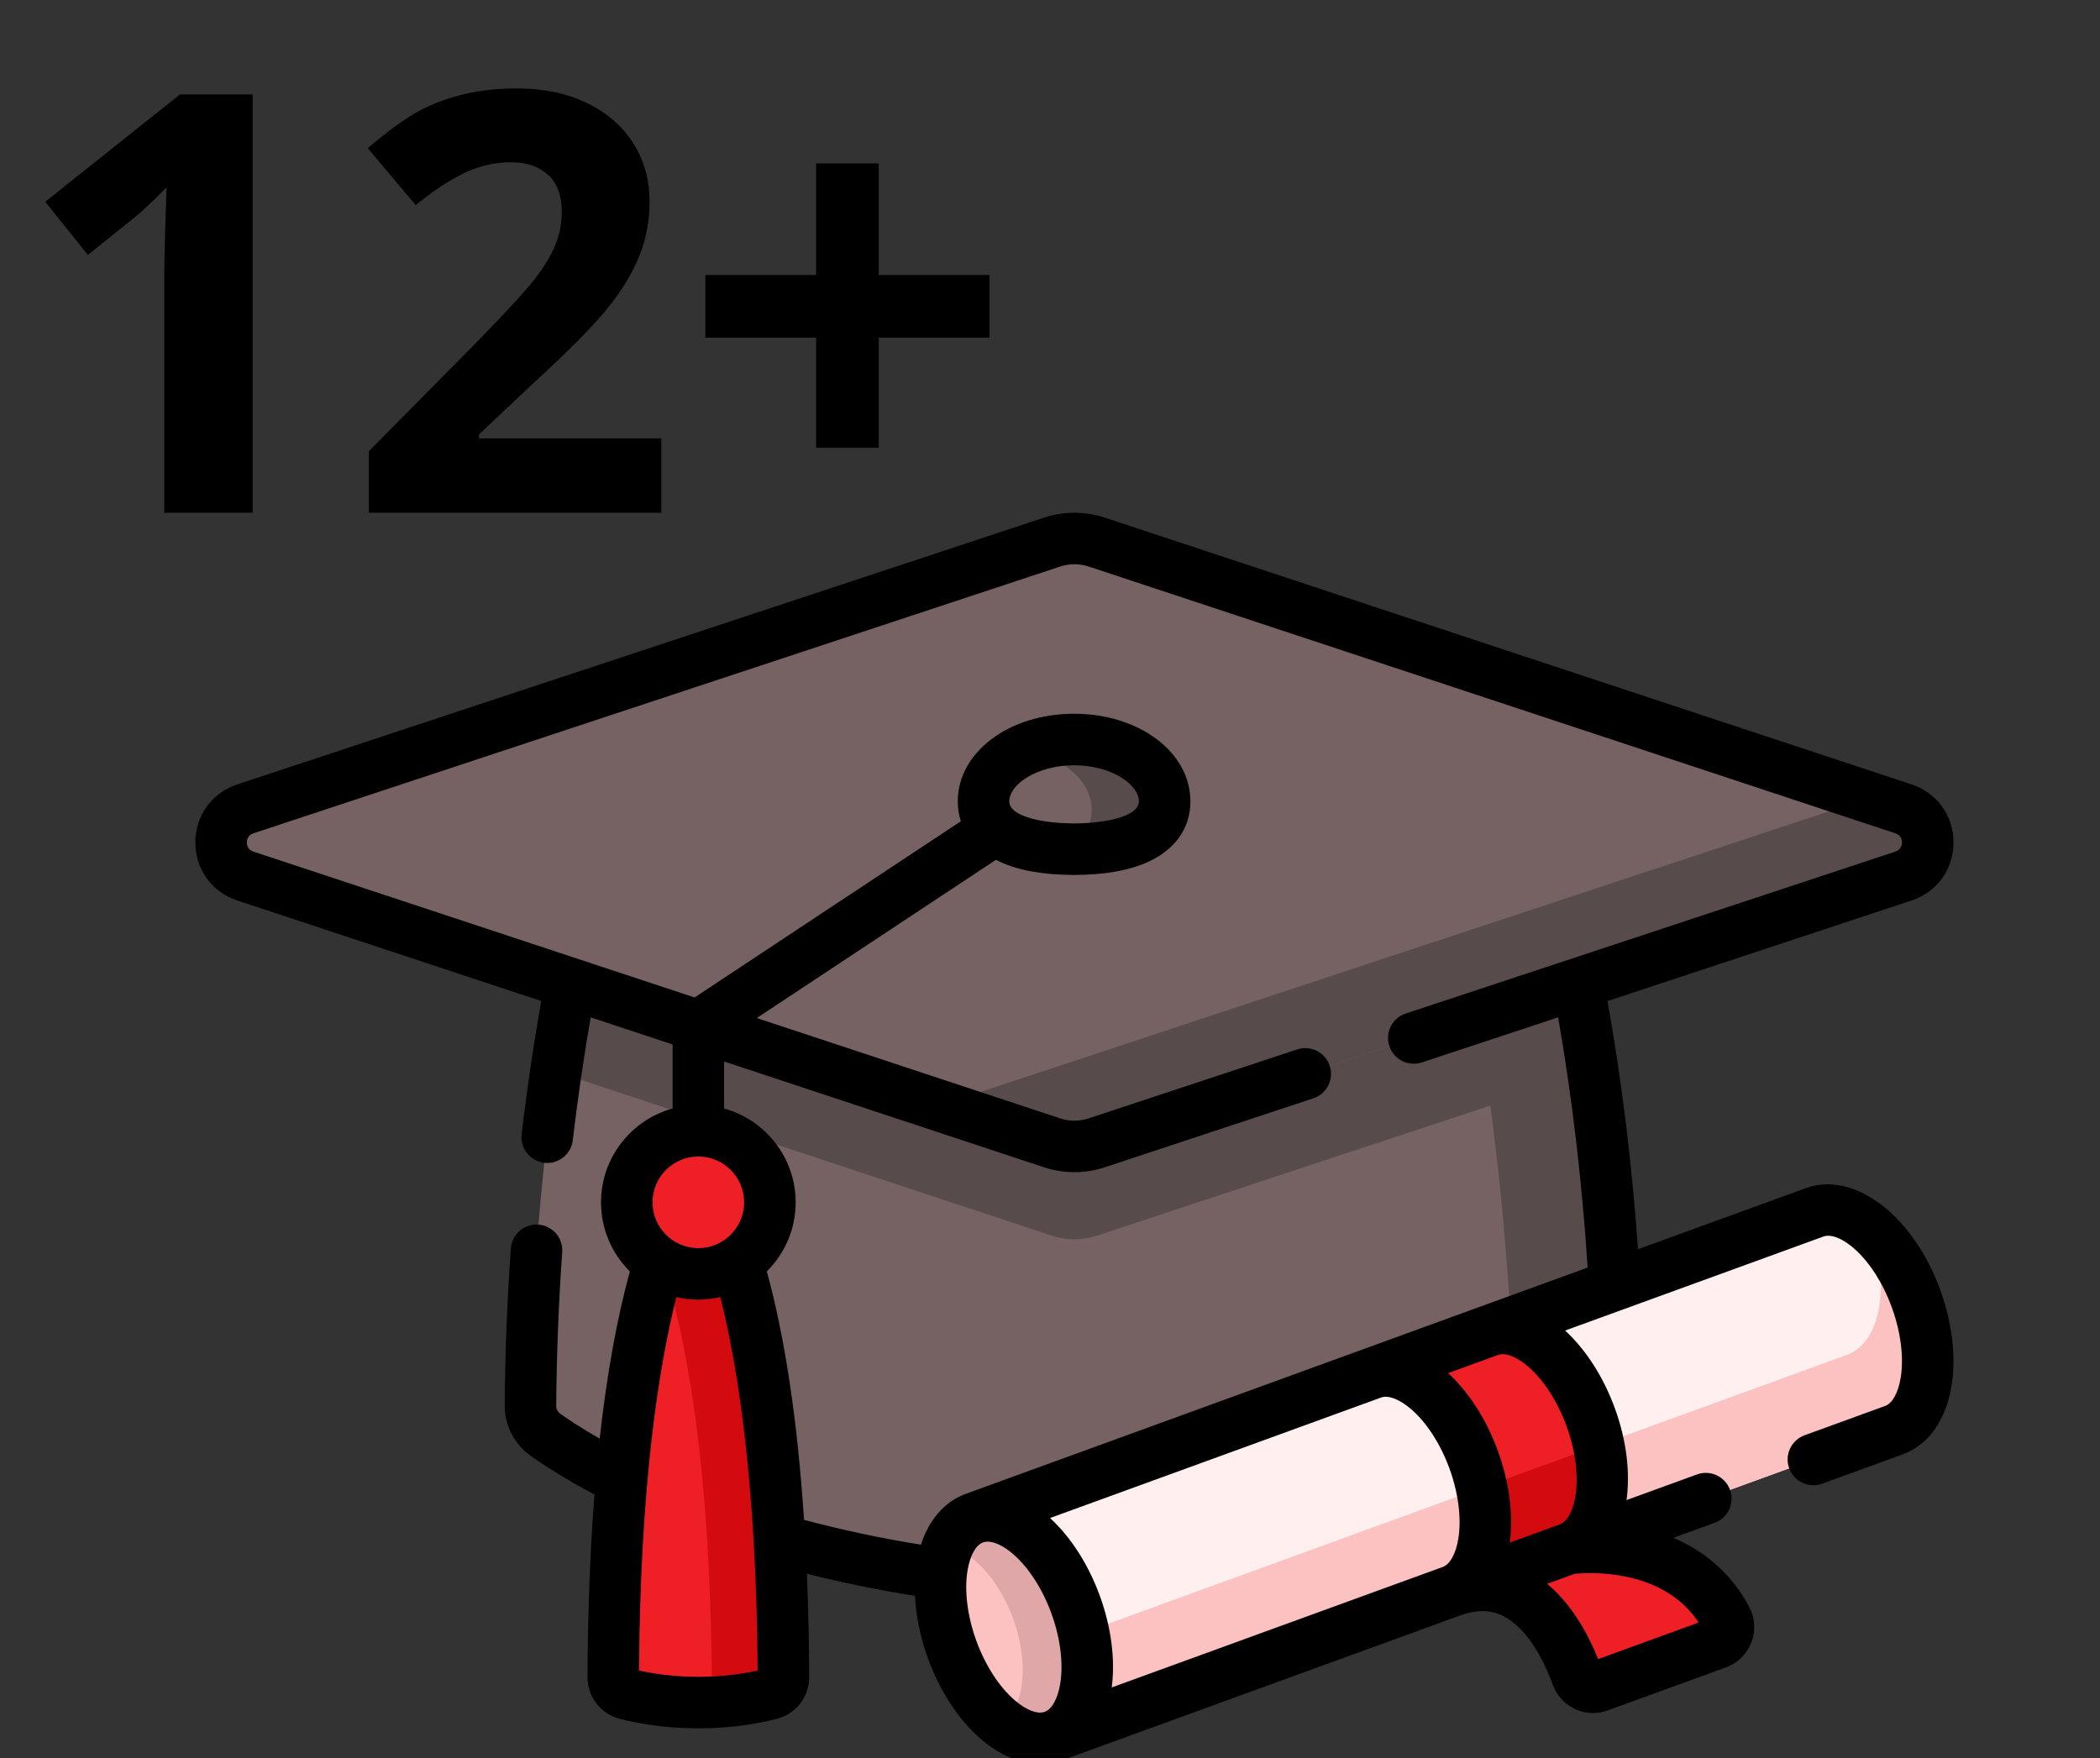 <svg width="86" height="72" viewBox="0 0 86 72" fill="none" xmlns="http://www.w3.org/2000/svg">
<rect x="0" y="0" width="86" height="72" fill="#333333" stroke="none"/>
<g clip-path="url(#clip0_184_712)">
<path d="M63.667 35.986H24.333C24.333 35.986 21.817 44.81 21.723 57.562C21.72 58.038 21.947 58.486 22.336 58.761C24.33 60.173 31.239 64.344 44 64.972C56.761 64.344 63.67 60.173 65.664 58.761C66.053 58.486 66.28 58.038 66.277 57.562C66.183 44.81 63.667 35.986 63.667 35.986Z" fill="#766263"/>
<path d="M66.276 57.562C66.28 58.039 66.052 58.486 65.664 58.762C64.937 59.276 63.559 60.157 61.484 61.099C61.845 60.792 62.053 60.332 62.049 59.842C61.959 46.984 59.726 37.515 59.345 35.986H63.666C63.666 35.986 66.182 44.81 66.276 57.562V57.562Z" fill="#574B4B"/>
<path d="M65.236 43.888L44.91 50.61C44.319 50.805 43.681 50.805 43.09 50.61L22.764 43.888C23.493 38.935 24.334 35.986 24.334 35.986H63.666C63.666 35.986 64.507 38.935 65.236 43.888V43.888Z" fill="#574B4B"/>
<path d="M43.09 22.2L10.049 33.126C8.723 33.565 8.723 35.441 10.049 35.879L43.09 46.806C43.681 47.001 44.319 47.001 44.91 46.806L77.951 35.879C79.277 35.441 79.277 33.565 77.951 33.126L44.91 22.2C44.319 22.005 43.681 22.005 43.09 22.2V22.2Z" fill="#766263"/>
<path d="M77.951 35.879L44.91 46.806C44.319 47.001 43.681 47.001 43.09 46.806L38.099 45.155C38.495 45.186 38.894 45.138 39.275 45.011L75.43 33.055C75.731 32.957 75.913 32.729 75.977 32.473L77.951 33.126C79.277 33.564 79.277 35.44 77.951 35.879V35.879Z" fill="#574B4B"/>
<path d="M47.695 32.822C47.695 34.223 46.035 34.778 43.986 34.778C41.938 34.778 40.277 34.223 40.277 32.822C40.277 31.422 41.938 30.287 43.986 30.287C46.035 30.287 47.695 31.422 47.695 32.822Z" fill="#766263"/>
<path d="M47.696 32.822C47.696 34.222 46.035 34.778 43.986 34.778C43.785 34.778 43.588 34.772 43.395 34.761C44.198 34.456 44.709 33.938 44.709 33.162C44.709 31.982 43.532 30.992 41.937 30.708C42.523 30.442 43.228 30.286 43.986 30.286C46.035 30.286 47.696 31.423 47.696 32.822Z" fill="#574B4B"/>
<path d="M27.854 49.386C26.845 51.56 25.162 56.939 25.113 68.691C25.112 69.012 25.33 69.293 25.642 69.374C26.229 69.525 27.271 69.731 28.599 69.731C29.926 69.731 30.968 69.525 31.555 69.374C31.867 69.293 32.085 69.012 32.084 68.691C32.035 56.939 30.352 51.56 29.343 49.386H27.854Z" fill="#EE2025"/>
<path d="M32.083 68.691C32.085 69.012 31.867 69.293 31.556 69.373C31.012 69.514 30.079 69.699 28.893 69.726C29.054 69.595 29.154 69.397 29.153 69.179C29.113 59.693 28.009 54.359 27.055 51.512C27.339 50.596 27.614 49.901 27.853 49.386H29.343C30.352 51.56 32.036 56.939 32.083 68.691V68.691Z" fill="#D30B0F"/>
<path d="M28.599 52.173C30.217 52.173 31.529 50.86 31.529 49.242C31.529 47.623 30.217 46.311 28.599 46.311C26.98 46.311 25.668 47.623 25.668 49.242C25.668 50.86 26.98 52.173 28.599 52.173Z" fill="#EE2025"/>
<path d="M77.563 58.573C78.96 58.064 79.365 55.655 78.469 53.191C77.572 50.728 75.713 49.143 74.316 49.651L39.897 62.178L43.145 71.1L77.563 58.573Z" fill="#FFEFEF"/>
<path d="M78.468 53.191C79.365 55.656 78.96 58.064 77.564 58.572L43.144 71.1L41.928 67.758L75.642 55.487C76.992 54.996 77.415 52.729 76.633 50.354C77.364 50.997 78.031 51.99 78.468 53.191Z" fill="#FCC2C2"/>
<path d="M43.154 71.12C44.551 70.611 44.956 68.201 44.06 65.737C43.163 63.272 41.303 61.687 39.906 62.195C38.509 62.703 38.104 65.113 39 67.578C39.897 70.042 41.756 71.628 43.154 71.12Z" fill="#FCC2C2"/>
<path d="M43.144 71.1C42.493 71.338 41.739 71.118 41.032 70.567C41.946 69.948 42.162 68.141 41.491 66.296C40.902 64.676 39.808 63.52 38.805 63.338C39.038 62.769 39.406 62.357 39.897 62.179C41.293 61.67 43.154 63.255 44.049 65.718C44.947 68.182 44.541 70.592 43.144 71.1V71.1Z" fill="#DFA7A7"/>
<path d="M59.446 65.167C60.843 64.658 61.248 62.249 60.352 59.785C59.455 57.322 57.596 55.737 56.199 56.245L60.99 54.501C62.387 53.993 64.246 55.578 65.143 58.042C66.04 60.505 65.634 62.915 64.237 63.423C64.237 63.423 68.839 62.761 70.707 66.316C70.904 66.69 70.719 67.153 70.322 67.297L65.481 69.059C65.116 69.192 64.712 69.004 64.58 68.639C64.063 67.2 62.542 64.04 59.446 65.167Z" fill="#EE2025"/>
<path d="M65.471 59.19C65.888 61.215 65.415 62.995 64.238 63.422L59.447 65.167C60.624 64.738 61.097 62.959 60.679 60.934L65.471 59.19Z" fill="#D30B0F"/>
<path d="M73.955 48.66L67.08 51.162C66.834 47.676 66.415 44.264 65.832 40.998L78.282 36.881C79.326 36.535 80 35.602 80 34.503C80 33.404 79.326 32.47 78.282 32.125L45.242 21.199C44.441 20.934 43.559 20.934 42.758 21.199L9.718 32.125C8.674 32.47 8 33.404 8 34.503C8 35.602 8.674 36.535 9.718 36.881L22.166 40.997C21.852 42.757 21.582 44.588 21.362 46.45C21.294 47.029 21.707 47.553 22.285 47.621C22.327 47.626 22.369 47.629 22.41 47.629C22.938 47.629 23.393 47.234 23.457 46.698C23.659 44.981 23.906 43.294 24.19 41.666L27.544 42.776V45.399C25.857 45.862 24.613 47.409 24.613 49.242C24.613 50.347 25.065 51.348 25.794 52.07C25.26 54.023 24.848 56.312 24.559 58.92C23.84 58.508 23.304 58.154 22.945 57.9C22.84 57.825 22.777 57.702 22.778 57.569C22.794 55.486 22.876 53.371 23.024 51.281C23.066 50.7 22.628 50.196 22.047 50.155C21.467 50.114 20.962 50.551 20.92 51.132C20.769 53.266 20.684 55.426 20.669 57.554C20.663 58.375 21.058 59.148 21.727 59.621C22.255 59.996 23.126 60.564 24.345 61.208C24.166 63.492 24.07 65.987 24.059 68.686C24.056 69.491 24.598 70.193 25.379 70.394C26.07 70.573 27.189 70.785 28.599 70.785C30.009 70.785 31.128 70.573 31.819 70.394C32.6 70.193 33.142 69.49 33.139 68.686C33.133 67.214 33.101 65.804 33.045 64.454C34.471 64.814 35.952 65.117 37.47 65.359C37.51 66.188 37.689 67.063 38.001 67.92C38.496 69.28 39.276 70.462 40.197 71.247C40.968 71.904 41.809 72.248 42.606 72.248C42.883 72.248 43.154 72.204 43.415 72.119C43.445 72.111 43.475 72.102 43.505 72.091L59.807 66.158V66.158L59.81 66.156C60.45 65.924 61.007 65.926 61.51 66.162C62.659 66.7 63.346 68.323 63.588 68.996C63.748 69.437 64.069 69.79 64.495 69.99C64.732 70.101 64.985 70.157 65.239 70.157C65.442 70.157 65.646 70.121 65.842 70.049L70.683 68.288C71.161 68.114 71.54 67.742 71.723 67.267C71.906 66.796 71.876 66.27 71.641 65.824C70.963 64.533 69.902 63.57 68.533 62.981L70.218 62.368C70.765 62.169 71.047 61.563 70.848 61.016C70.649 60.469 70.044 60.186 69.496 60.386L66.61 61.436C66.763 60.32 66.618 59.01 66.134 57.68C65.667 56.398 64.947 55.275 64.095 54.493L74.676 50.642C75.304 50.413 76.706 51.434 77.477 53.552C77.844 54.56 77.975 55.612 77.835 56.44C77.733 57.047 77.497 57.474 77.202 57.581L73.901 58.782C73.354 58.982 73.072 59.587 73.271 60.134C73.47 60.681 74.075 60.964 74.623 60.765L77.924 59.563C78.956 59.187 79.682 58.177 79.916 56.79C80.116 55.596 79.954 54.19 79.459 52.83C78.347 49.774 75.929 47.941 73.955 48.66ZM28.599 47.366C29.633 47.366 30.475 48.207 30.475 49.242C30.475 50.276 29.633 51.118 28.599 51.118C27.564 51.118 26.722 50.276 26.722 49.242C26.722 48.207 27.564 47.366 28.599 47.366ZM28.599 68.676C27.549 68.676 26.694 68.533 26.169 68.416C26.219 60.764 26.979 55.967 27.698 53.123C27.988 53.191 28.289 53.227 28.599 53.227C28.908 53.227 29.209 53.191 29.499 53.123C30.217 55.964 30.978 60.762 31.028 68.416C30.503 68.533 29.648 68.676 28.599 68.676ZM31.403 52.07C32.132 51.348 32.584 50.347 32.584 49.242C32.584 47.409 31.34 45.863 29.653 45.399V43.473L42.758 47.807C43.159 47.94 43.579 48.006 44 48.006C44.42 48.006 44.841 47.94 45.241 47.807L53.785 44.982C54.338 44.799 54.638 44.202 54.455 43.649C54.272 43.096 53.676 42.796 53.123 42.979L44.579 45.804C44.206 45.928 43.794 45.928 43.421 45.804L30.992 41.694L40.785 35.214C40.828 35.237 40.871 35.26 40.917 35.281C41.7 35.647 42.733 35.833 43.986 35.833C45.24 35.833 46.272 35.647 47.056 35.281C48.148 34.77 48.75 33.897 48.75 32.822C48.75 30.809 46.657 29.232 43.986 29.232C41.315 29.232 39.223 30.809 39.223 32.822C39.223 33.108 39.267 33.38 39.35 33.634L28.444 40.851L10.38 34.878C10.145 34.8 10.109 34.609 10.109 34.503C10.109 34.396 10.145 34.206 10.38 34.128L43.421 23.201C43.794 23.078 44.206 23.078 44.579 23.201L77.62 34.128C77.855 34.206 77.891 34.396 77.891 34.503C77.891 34.609 77.855 34.8 77.62 34.878L57.566 41.51C57.013 41.692 56.713 42.289 56.896 42.842C57.079 43.395 57.675 43.696 58.228 43.512L63.81 41.666C64.379 44.927 64.794 48.443 65.018 51.913L55.838 55.254V55.254L39.536 61.187L39.532 61.189C38.684 61.5 38.044 62.239 37.714 63.263C36.062 62.996 34.458 62.655 32.927 62.246C32.663 58.221 32.154 54.814 31.403 52.07ZM41.332 32.822C41.332 32.123 42.467 31.342 43.986 31.342C45.505 31.342 46.64 32.123 46.64 32.822C46.64 33.441 45.264 33.723 43.986 33.723C42.708 33.723 41.332 33.441 41.332 32.822ZM57.778 57.703C58.417 58.248 58.993 59.138 59.36 60.146C59.727 61.154 59.858 62.207 59.719 63.034C59.617 63.642 59.38 64.068 59.086 64.175L45.528 69.11C45.678 67.963 45.508 66.64 45.041 65.358C44.574 64.076 43.854 62.953 43.002 62.171L56.56 57.236C56.854 57.129 57.31 57.304 57.778 57.703ZM39.983 67.199C39.616 66.191 39.485 65.138 39.624 64.311C39.727 63.703 39.963 63.277 40.257 63.17V63.17L40.258 63.169C40.315 63.149 40.378 63.138 40.446 63.138C40.729 63.138 41.099 63.314 41.476 63.636C42.115 64.181 42.691 65.071 43.058 66.079C43.425 67.088 43.556 68.14 43.417 68.968C43.315 69.575 43.078 70.002 42.783 70.109C42.489 70.216 42.033 70.041 41.565 69.642C40.926 69.097 40.35 68.207 39.983 67.199ZM69.564 66.451L65.447 67.949C65.08 67.027 64.418 65.745 63.358 64.866L64.483 64.456C65.057 64.399 68.091 64.215 69.564 66.451ZM62.57 55.959C63.208 56.504 63.785 57.394 64.152 58.402C64.922 60.52 64.504 62.202 63.878 62.431L61.829 63.177C61.98 62.03 61.809 60.707 61.342 59.425C60.876 58.143 60.156 57.019 59.304 56.237L61.351 55.492C61.646 55.385 62.101 55.56 62.57 55.959Z" fill="black"/>
<path d="M10.348 21H6.727V11.086L6.762 9.457L6.82 7.676C6.219 8.277 5.801 8.672 5.566 8.859L3.598 10.441L1.852 8.262L7.371 3.867H10.348V21ZM27.082 21H15.105V18.48L19.406 14.133C20.68 12.828 21.512 11.926 21.902 11.426C22.293 10.918 22.574 10.449 22.746 10.02C22.918 9.59 23.004 9.145 23.004 8.684C23.004 7.996 22.812 7.484 22.43 7.148C22.055 6.812 21.551 6.645 20.918 6.645C20.254 6.645 19.609 6.797 18.984 7.102C18.359 7.406 17.707 7.84 17.027 8.402L15.059 6.07C15.902 5.352 16.602 4.844 17.156 4.547C17.711 4.25 18.316 4.023 18.973 3.867C19.629 3.703 20.363 3.621 21.176 3.621C22.246 3.621 23.191 3.816 24.012 4.207C24.832 4.598 25.469 5.145 25.922 5.848C26.375 6.551 26.602 7.355 26.602 8.262C26.602 9.051 26.461 9.793 26.18 10.488C25.906 11.176 25.477 11.883 24.891 12.609C24.312 13.336 23.289 14.371 21.82 15.715L19.617 17.789V17.953H27.082V21ZM33.422 13.828H28.887V11.262H33.422V6.691H35.988V11.262H40.523V13.828H35.988V18.34H33.422V13.828Z" fill="black"/>
</g>
<defs>
<clipPath id="clip0_184_712">
<rect width="86" height="72" fill="white"/>
</clipPath>
</defs>
</svg>

